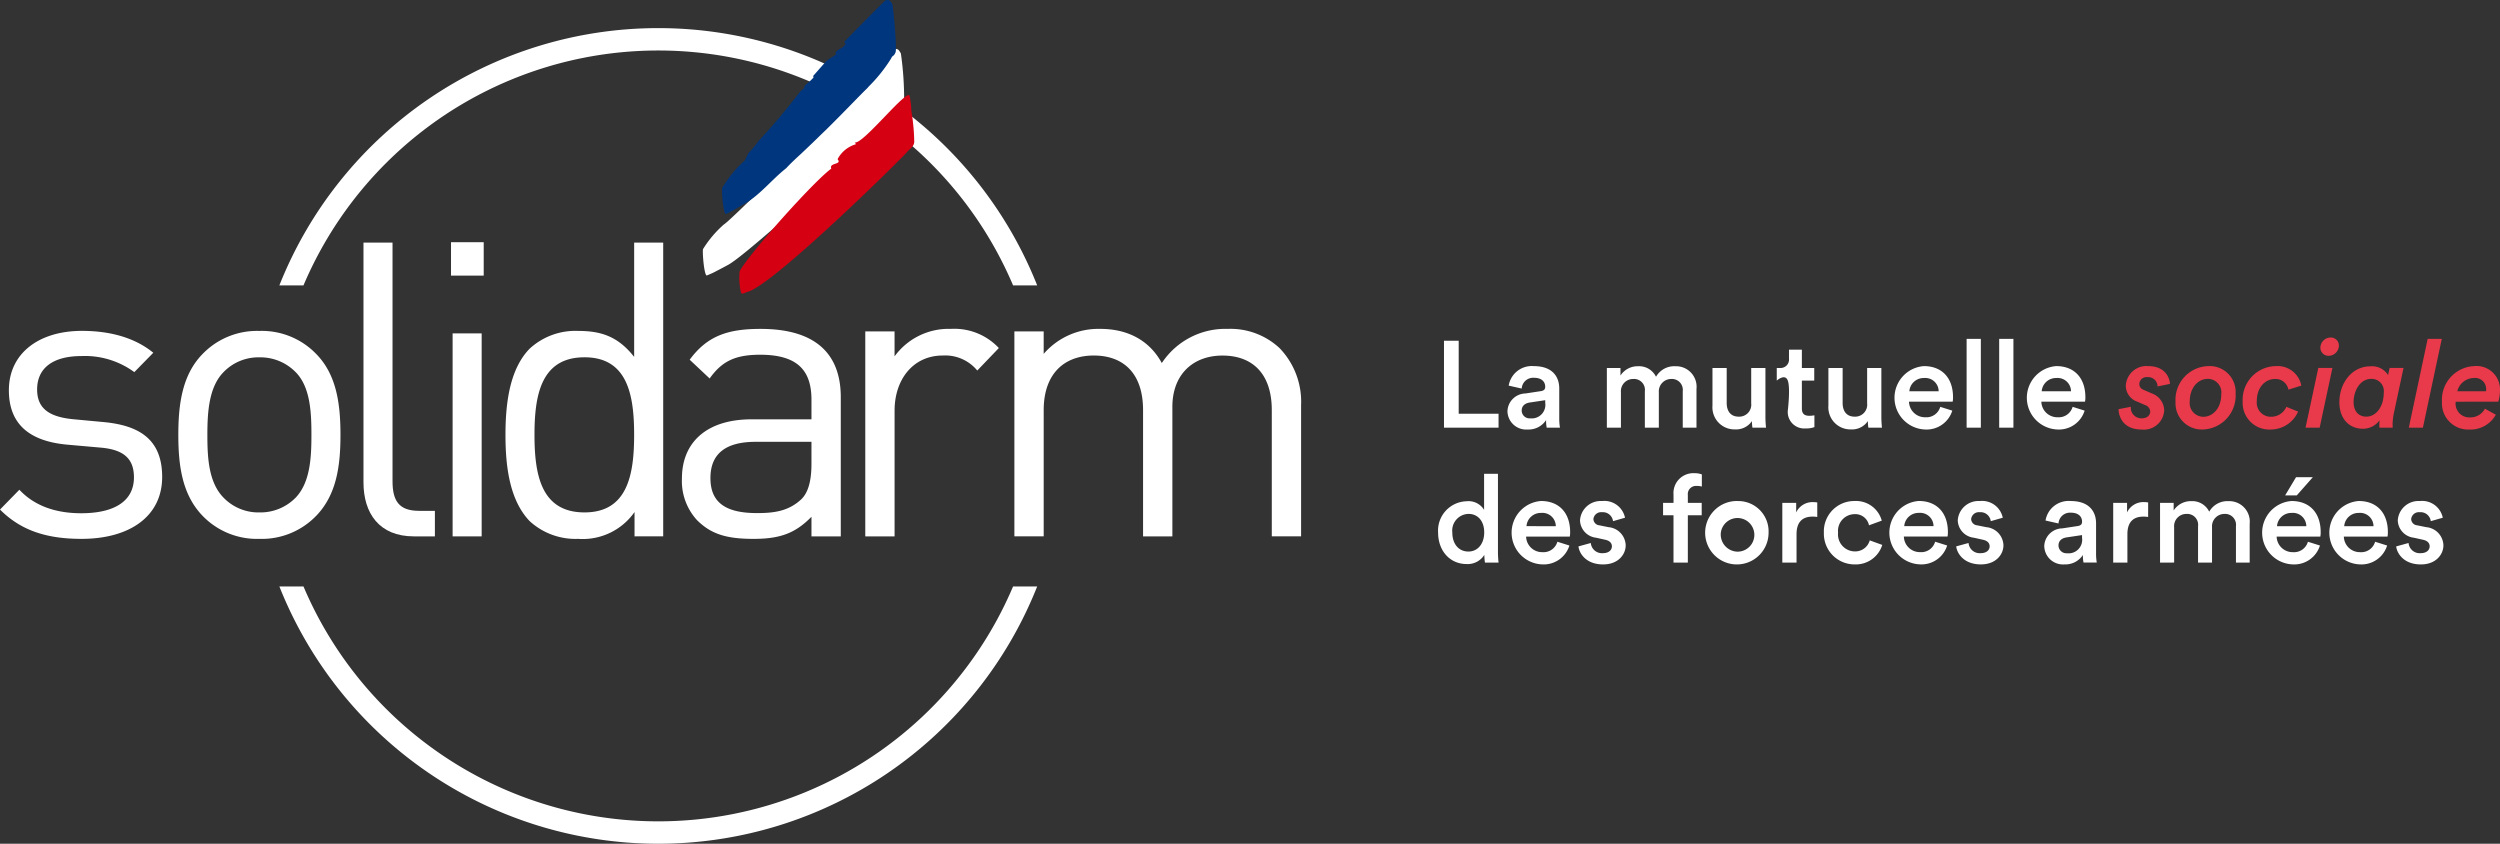 <svg xmlns="http://www.w3.org/2000/svg" xmlns:xlink="http://www.w3.org/1999/xlink" width="354.271" height="119.565" viewBox="0 0 354.271 119.565">
  <rect x="0" y="0" width="354.271" height="119.565" fill="#333333" stroke="none"/>
  <defs>
    <clipPath id="clip-path">
      <rect id="Rectangle_224" data-name="Rectangle 224" width="184.377" height="119.565" fill="none"/>
    </clipPath>
  </defs>
  <g id="Groupe_360" data-name="Groupe 360" transform="translate(1802 1389.41)">
    <g id="Groupe_379" data-name="Groupe 379" transform="translate(-1882 -1437)">
      <g id="Groupe_361" data-name="Groupe 361">
        <path id="Tracé_593" data-name="Tracé 593" d="M243.887,65.9V63.922h-5.648V53.581h-2.085V65.9Zm1.262-2.294a2.654,2.654,0,0,0,2.868,2.555,2.954,2.954,0,0,0,2.607-1.338,4.707,4.707,0,0,0,.087,1.077h1.877a7.677,7.677,0,0,1-.1-1.356V60.342c0-1.686-.991-3.163-3.6-3.163a3.316,3.316,0,0,0-3.563,2.763l1.842.417A1.631,1.631,0,0,1,248.9,58.83c1.112,0,1.6.574,1.6,1.286,0,.3-.139.539-.626.608l-2.172.33A2.6,2.6,0,0,0,245.149,63.609Zm3.25.973a1.119,1.119,0,0,1-1.234-1.095c0-.7.5-1.043,1.13-1.147l2.207-.33v.382A1.926,1.926,0,0,1,248.4,64.582ZM261.229,65.9V60.881A1.731,1.731,0,0,1,262.985,59a1.543,1.543,0,0,1,1.634,1.738V65.9H266.6V60.881A1.759,1.759,0,0,1,268.355,59a1.544,1.544,0,0,1,1.634,1.738V65.9h1.946V60.411a2.907,2.907,0,0,0-2.989-3.215,2.969,2.969,0,0,0-2.746,1.495,2.654,2.654,0,0,0-2.537-1.495,2.888,2.888,0,0,0-2.5,1.321V57.44h-1.929V65.9Zm18.564-.938a6.3,6.3,0,0,0,.07.938h1.929a13.775,13.775,0,0,1-.087-1.547V57.44H279.69v5.005a1.7,1.7,0,0,1-1.773,1.894c-1.217,0-1.7-.886-1.7-1.929V57.44H274.2v5.335a3.13,3.13,0,0,0,3.2,3.372A2.707,2.707,0,0,0,279.794,64.965ZM286.87,54.85h-1.825v1.269a1.2,1.2,0,0,1-1.3,1.321h-.434v1.79s1.173-1.064,1.564,0,0,4.258,0,4.258a2.334,2.334,0,0,0,2.537,2.52,3.171,3.171,0,0,0,1.234-.191V64.148a4.3,4.3,0,0,1-.7.07c-.747,0-1.078-.313-1.078-1.06V59.23h1.755V57.44H286.87Zm9.353,10.115a6.3,6.3,0,0,0,.069.938h1.929a13.777,13.777,0,0,1-.087-1.547V57.44h-2.016v5.005a1.7,1.7,0,0,1-1.773,1.894c-1.217,0-1.7-.886-1.7-1.929V57.44h-2.016v5.335a3.13,3.13,0,0,0,3.2,3.372A2.707,2.707,0,0,0,296.222,64.965Zm5.878-4.223a2.032,2.032,0,0,1,2.068-1.877,1.9,1.9,0,0,1,2.085,1.877Zm4.38,2.207a2.042,2.042,0,0,1-2.12,1.477,2.266,2.266,0,0,1-2.311-2.207h6.187a2.985,2.985,0,0,0,.052-.643c0-2.676-1.529-4.4-4.136-4.4a4.5,4.5,0,0,0,.209,8.985,3.812,3.812,0,0,0,3.823-2.676Zm5.75,2.954V53.321h-2.016V65.9Zm4.616,0V53.321H314.83V65.9Zm4.009-5.162a2.032,2.032,0,0,1,2.068-1.877,1.9,1.9,0,0,1,2.085,1.877Zm4.38,2.207a2.042,2.042,0,0,1-2.12,1.477,2.266,2.266,0,0,1-2.311-2.207h6.187a2.985,2.985,0,0,0,.052-.643c0-2.676-1.529-4.4-4.136-4.4a4.5,4.5,0,0,0,.209,8.985,3.812,3.812,0,0,0,3.823-2.676Zm-87.9,17.814a2.362,2.362,0,0,1,2.294-2.642c1.321,0,2.225,1.008,2.225,2.624s-.921,2.711-2.242,2.711C238.239,83.456,237.335,82.379,237.335,80.762Zm6.465-8.325h-1.964v5.109a2.581,2.581,0,0,0-2.485-1.217,4.157,4.157,0,0,0-4.032,4.432c0,2.555,1.634,4.466,4.067,4.466a2.784,2.784,0,0,0,2.485-1.3,8.472,8.472,0,0,0,.087,1.095h1.929a13.88,13.88,0,0,1-.087-1.547Zm4.042,7.421a2.032,2.032,0,0,1,2.068-1.877A1.9,1.9,0,0,1,252,79.859Zm4.38,2.207a2.042,2.042,0,0,1-2.12,1.477,2.266,2.266,0,0,1-2.311-2.207h6.187a2.988,2.988,0,0,0,.052-.643c0-2.676-1.529-4.4-4.136-4.4a4.5,4.5,0,0,0,.209,8.985,3.812,3.812,0,0,0,3.823-2.676Zm2.987.66c.1.956,1.043,2.555,3.493,2.555,2.155,0,3.2-1.425,3.2-2.711A2.663,2.663,0,0,0,259.465,80l-1.286-.261a.929.929,0,0,1-.852-.886,1.1,1.1,0,0,1,1.217-.973,1.454,1.454,0,0,1,1.564,1.269l1.7-.487a2.987,2.987,0,0,0-3.267-2.364,2.935,2.935,0,0,0-3.111,2.729,2.556,2.556,0,0,0,2.277,2.468l1.251.278c.678.139.991.487.991.938,0,.521-.434.973-1.269.973a1.585,1.585,0,0,1-1.721-1.442Zm16.755-8.568a2.585,2.585,0,0,1,.73.087V72.525a2.862,2.862,0,0,0-1.06-.174,2.815,2.815,0,0,0-2.954,3.041v1.164H267.2v1.755h1.477V85.02h2.033V78.312h1.964V76.557h-1.964V75.444A1.158,1.158,0,0,1,271.963,74.158Zm5.786,9.315a2.428,2.428,0,0,1-2.364-2.694,2.384,2.384,0,1,1,2.364,2.694Zm0-7.178a4.494,4.494,0,1,0,4.4,4.484A4.3,4.3,0,0,0,277.749,76.3Zm11.3.209a2.886,2.886,0,0,0-.539-.052,2.56,2.56,0,0,0-2.45,1.46V76.557h-1.964V85.02h2.016V80.988c0-1.581.713-2.485,2.277-2.485a4.4,4.4,0,0,1,.66.052Zm5.282,1.651a1.991,1.991,0,0,1,2.051,1.581l1.807-.66a3.785,3.785,0,0,0-3.876-2.781,4.3,4.3,0,0,0-4.327,4.484,4.347,4.347,0,0,0,4.38,4.5,3.924,3.924,0,0,0,3.893-2.763l-1.773-.643a2.136,2.136,0,0,1-2.12,1.564A2.407,2.407,0,0,1,292,80.78,2.371,2.371,0,0,1,294.33,78.156Zm7.041,1.7a2.032,2.032,0,0,1,2.068-1.877,1.9,1.9,0,0,1,2.085,1.877Zm4.38,2.207a2.042,2.042,0,0,1-2.12,1.477,2.266,2.266,0,0,1-2.311-2.207h6.187a2.988,2.988,0,0,0,.052-.643c0-2.676-1.529-4.4-4.136-4.4a4.5,4.5,0,0,0,.209,8.985,3.812,3.812,0,0,0,3.823-2.676Zm2.987.66c.1.956,1.043,2.555,3.493,2.555,2.155,0,3.2-1.425,3.2-2.711A2.663,2.663,0,0,0,312.995,80l-1.286-.261a.929.929,0,0,1-.852-.886,1.1,1.1,0,0,1,1.217-.973,1.454,1.454,0,0,1,1.564,1.269l1.7-.487a2.987,2.987,0,0,0-3.267-2.364,2.935,2.935,0,0,0-3.111,2.729,2.556,2.556,0,0,0,2.277,2.468l1.251.278c.678.139.991.487.991.938,0,.521-.434.973-1.269.973a1.585,1.585,0,0,1-1.721-1.442Zm12.479,0a2.654,2.654,0,0,0,2.868,2.555,2.954,2.954,0,0,0,2.607-1.338,4.7,4.7,0,0,0,.087,1.077h1.877a7.669,7.669,0,0,1-.1-1.356V79.459c0-1.686-.991-3.163-3.6-3.163a3.316,3.316,0,0,0-3.563,2.763l1.842.417a1.631,1.631,0,0,1,1.738-1.529c1.112,0,1.6.574,1.6,1.286,0,.3-.139.539-.626.608l-2.172.33A2.6,2.6,0,0,0,321.216,82.726Zm3.25.973a1.119,1.119,0,0,1-1.234-1.095c0-.7.5-1.043,1.13-1.147l2.207-.33v.382A1.926,1.926,0,0,1,324.466,83.7ZM335.94,76.5a2.886,2.886,0,0,0-.539-.052,2.56,2.56,0,0,0-2.45,1.46V76.557h-1.964V85.02H333V80.988c0-1.581.713-2.485,2.277-2.485a4.4,4.4,0,0,1,.66.052Zm3.682,8.516V80a1.731,1.731,0,0,1,1.755-1.877,1.544,1.544,0,0,1,1.634,1.738V85.02h1.981V80a1.759,1.759,0,0,1,1.755-1.877,1.544,1.544,0,0,1,1.634,1.738V85.02h1.946V79.528a2.907,2.907,0,0,0-2.989-3.215,2.969,2.969,0,0,0-2.746,1.495,2.654,2.654,0,0,0-2.537-1.495,2.888,2.888,0,0,0-2.5,1.321V76.557h-1.929V85.02Zm19.657-12.1H356.9L355.351,75.5H357ZM354.2,79.859a2.032,2.032,0,0,1,2.068-1.877,1.9,1.9,0,0,1,2.085,1.877Zm4.38,2.207a2.042,2.042,0,0,1-2.12,1.477,2.266,2.266,0,0,1-2.311-2.207h6.187a2.985,2.985,0,0,0,.052-.643c0-2.676-1.529-4.4-4.136-4.4a4.5,4.5,0,0,0,.209,8.985,3.812,3.812,0,0,0,3.823-2.676Zm5.142-2.207a2.032,2.032,0,0,1,2.068-1.877,1.9,1.9,0,0,1,2.085,1.877Zm4.38,2.207a2.042,2.042,0,0,1-2.12,1.477,2.266,2.266,0,0,1-2.311-2.207h6.187a2.986,2.986,0,0,0,.052-.643c0-2.676-1.529-4.4-4.136-4.4a4.5,4.5,0,0,0,.209,8.985,3.812,3.812,0,0,0,3.823-2.676Zm2.987.66c.1.956,1.043,2.555,3.493,2.555,2.155,0,3.2-1.425,3.2-2.711A2.663,2.663,0,0,0,375.349,80l-1.286-.261a.929.929,0,0,1-.852-.886,1.1,1.1,0,0,1,1.217-.973,1.454,1.454,0,0,1,1.564,1.269l1.7-.487a2.987,2.987,0,0,0-3.267-2.364,2.935,2.935,0,0,0-3.111,2.729,2.556,2.556,0,0,0,2.277,2.468l1.251.278c.678.139.991.487.991.938,0,.521-.434.973-1.269.973a1.585,1.585,0,0,1-1.721-1.442Z" transform="translate(48.471 42.294)" fill="#fff"/>
        <path id="Tracé_594" data-name="Tracé 594" d="M346.292,63.25c0,1.008.626,2.885,3.267,2.885a2.886,2.886,0,0,0,3.2-2.729,2.632,2.632,0,0,0-1.825-2.416L349.82,60.5a.861.861,0,0,1-.591-.834,1.021,1.021,0,0,1,1.147-.956,1.332,1.332,0,0,1,1.442,1.321l1.755-.365c-.052-.921-.7-2.52-3.093-2.52a2.926,2.926,0,0,0-3.163,2.781,2.407,2.407,0,0,0,1.668,2.277l1.078.469a1.01,1.01,0,0,1,.713.9c0,.487-.382.973-1.2.973a1.5,1.5,0,0,1-1.547-1.634Zm12.623-4.293a1.916,1.916,0,0,1,1.929,2.172c0,2.1-1.286,3.2-2.537,3.2a1.95,1.95,0,0,1-1.929-2.19C356.378,60.209,357.56,58.958,358.915,58.958Zm3.962,2.1a3.67,3.67,0,0,0-3.823-3.91,4.777,4.777,0,0,0-4.692,5.057,3.726,3.726,0,0,0,3.841,3.928A4.807,4.807,0,0,0,362.878,61.06Zm9.311-1.147a3.418,3.418,0,0,0-3.6-2.763,4.775,4.775,0,0,0-4.71,5.04,3.772,3.772,0,0,0,3.962,3.945,4.237,4.237,0,0,0,3.893-2.537l-1.668-.678a2.332,2.332,0,0,1-2.12,1.408,1.991,1.991,0,0,1-2.068-2.172c0-2.12,1.3-3.18,2.572-3.18a1.846,1.846,0,0,1,1.912,1.512Zm2.7-5.388a1.147,1.147,0,0,0,1.182,1.164,1.461,1.461,0,0,0,1.442-1.442,1.133,1.133,0,0,0-1.182-1.147A1.458,1.458,0,0,0,374.893,54.526Zm-.1,11.349,1.807-8.464h-2l-1.807,8.464Zm7.31-6.917a1.735,1.735,0,0,1,1.773,1.964c0,2.016-1.112,3.389-2.468,3.389-1.164,0-1.807-.834-1.807-2.068C379.6,60.713,380.465,58.958,382.1,58.958Zm2.607-1.547-.226,1.008a2.663,2.663,0,0,0-2.537-1.234c-2.52,0-4.362,2.294-4.362,5.109,0,2.12,1.217,3.736,3.372,3.736a2.937,2.937,0,0,0,2.329-1.2,5.981,5.981,0,0,0-.035.7,2.7,2.7,0,0,0,.017.348h1.877c-.017-.191-.017-.33-.017-.417a8.048,8.048,0,0,1,.174-1.6l1.373-6.448Zm4.713,8.464,2.676-12.582h-2L387.42,65.874Zm4.878-5.162a2.455,2.455,0,0,1,2.364-1.877,1.563,1.563,0,0,1,1.721,1.616c0,.087-.017.226-.017.261Zm5.8,1.477a5.445,5.445,0,0,0,.243-1.547,3.323,3.323,0,0,0-3.632-3.493,4.786,4.786,0,0,0-4.588,5.109A3.711,3.711,0,0,0,396,66.135a4.106,4.106,0,0,0,3.754-2.1l-1.547-.852a2.327,2.327,0,0,1-2.155,1.234,1.935,1.935,0,0,1-2-2.033.78.78,0,0,1,.017-.191Z" transform="translate(33.928 42.323)" fill="#e83a4a"/>
      </g>
      <g id="Groupe_378" data-name="Groupe 378" transform="translate(80 47.59)" clip-path="url(#clip-path)">
        <path id="Tracé_636" data-name="Tracé 636" d="M80.984,44.265a54.615,54.615,0,0,1,100.558,0h3.415a57.767,57.767,0,0,0-107.389,0Z" transform="translate(-37.979 -3.821)" fill="#fff"/>
        <path id="Tracé_637" data-name="Tracé 637" d="M181.542,162.829a54.615,54.615,0,0,1-100.558,0H77.568a57.767,57.767,0,0,0,107.39,0Z" transform="translate(-37.979 -79.726)" fill="#fff"/>
        <path id="Tracé_638" data-name="Tracé 638" d="M223.208,14.222c-.272-.448-.366-.694-.883-.625a.516.516,0,0,0-.2.094c-1.243,1.149-3.554,3.339-5.07,4.81a2.186,2.186,0,0,0-.511.979.355.355,0,0,1-.025.063c-.378.594-.991.486-1.375,1.067l.082.252c-.335.208-.688.416-1.048.625a1.753,1.753,0,0,0-.385.3c-.423.442-.84.89-1.256,1.338a1.725,1.725,0,0,0-.493.777c-.006.019-.012.032-.018.05a8.811,8.811,0,0,1-1.124.966c-.057.069-.113.133-.164.2a.39.39,0,0,0,.019.233,4.331,4.331,0,0,1-.372.278,1.75,1.75,0,0,0-.335.316,84.456,84.456,0,0,1-5.726,6.432,1.451,1.451,0,0,0-.132.152,12.788,12.788,0,0,1-1.269,1.458c-.354.3-4.343,4.248-4.784,4.463a15.418,15.418,0,0,0-2.967,3.5c-.113.423.164,3.876.555,3.737l.783-.341c.259-.12.511-.259.764-.391.511-.265,1.017-.53,1.522-.808,1.95-1.142,7.246-6,9.273-7.518a1.891,1.891,0,0,0,.2-.177c.341-.348,1.042-1,1.963-1.774.493-.441,1.048-.928,1.635-1.451s1.187-1.086,1.811-1.647c2.468-2.26,4.949-4.747,6-5.681l.177-.2a20.147,20.147,0,0,0,3.162-3.75c.316-.625.348-.2.65-.852a45.115,45.115,0,0,0-.46-6.887" transform="translate(-95.547 -6.652)" fill="#fff"/>
        <path id="Tracé_639" data-name="Tracé 639" d="M221.632,33.1l.114.265a4.273,4.273,0,0,0-2.588,2.115c.694.833-1.244.448-.891,1.338-2.537,1.837-11.836,12.278-12.99,14.562a9.314,9.314,0,0,0,.183,2.948c.107.441.594.038.947-.051,3.686-.934,22.806-19.84,22.617-19.852.467-.473,1-.814,1-1.433a29.677,29.677,0,0,0-.417-4.406,10.758,10.758,0,0,0-.247-2.1c-.353-1.023-6.577,6.868-7.726,6.615" transform="translate(-100.467 -12.922)" fill="#d50012"/>
        <path id="Tracé_640" data-name="Tracé 640" d="M224.612.6c-.271-.429-.366-.669-.883-.574a.568.568,0,0,0-.2.107c-1.445,1.426-4.336,4.343-5.738,5.807.069.133.233.164.127.385-.379.612-.991.549-1.376,1.149l.082.246c-.4.278-.834.549-1.263.827-.676.732-1.332,1.5-1.995,2.241.057.063.107.126.05.221a9.3,9.3,0,0,1-1.123,1.035c-.057.069-.114.139-.164.208a.386.386,0,0,0,.019.234c-.2.17-.373.3-.544.429-1.843,2.361-3.749,4.734-5.958,7.064a13.941,13.941,0,0,1-1.332,1.616c-.354.316-.4,1.1-.846,1.351a16.819,16.819,0,0,0-2.967,3.68c-.114.429.164,3.863.556,3.7l.782-.391c.259-.139.511-.29.764-.435.511-.3,1.016-.594,1.521-.9,1.988-1.288,3.529-3.257,5.454-4.772.3-.341,1.042-1.079,2.045-1.988.492-.468,1.048-.991,1.635-1.553s1.187-1.162,1.811-1.755c2.468-2.412,4.949-5.043,6-6.047l.177-.208a21.683,21.683,0,0,0,3.162-3.945c.316-.644.347-.221.65-.9.24-.442-.34-6.647-.448-6.836" transform="translate(-98.157 0)" fill="#00367d"/>
        <path id="Tracé_641" data-name="Tracé 641" d="M11.545,121.345c-4.8,0-8.516-1.111-11.545-4.153l2.746-2.809c2.172,2.342,5.258,3.333,8.749,3.333,4.69,0,7.487-1.7,7.487-5.087,0-2.575-1.37-3.92-4.69-4.211l-4.633-.41c-5.485-.461-8.4-2.916-8.4-7.714,0-5.264,4.286-8.421,10.346-8.421,4.059,0,7.543.991,10.119,3.1l-2.689,2.746a11.809,11.809,0,0,0-7.487-2.279c-4.116,0-6.287,1.755-6.287,4.734,0,2.576,1.547,3.857,5.031,4.211l4.4.41c4.917.467,8.288,2.342,8.288,7.777.006,5.555-4.57,8.774-11.432,8.774" transform="translate(0 -44.984)" fill="#fff"/>
        <path id="Tracé_642" data-name="Tracé 642" d="M69.058,118.075A10.72,10.72,0,0,1,61,121.351a10.72,10.72,0,0,1-8.061-3.276c-2.86-2.979-3.428-7.019-3.428-11.457s.575-8.534,3.428-11.457A10.722,10.722,0,0,1,61,91.885a10.7,10.7,0,0,1,8.061,3.276c2.86,2.923,3.428,7.013,3.428,11.457s-.568,8.478-3.428,11.457M66.142,97.73A6.99,6.99,0,0,0,61,95.628a6.863,6.863,0,0,0-5.088,2.1c-2.058,2.1-2.285,5.612-2.285,8.888,0,3.213.17,6.723,2.285,8.888a6.865,6.865,0,0,0,5.088,2.1,6.991,6.991,0,0,0,5.145-2.1c2.058-2.166,2.228-5.669,2.228-8.888,0-3.276-.17-6.785-2.228-8.888" transform="translate(-24.241 -44.989)" fill="#fff"/>
        <path id="Tracé_643" data-name="Tracé 643" d="M108.069,108.99c-4.917,0-7.146-3.276-7.146-7.657V67.36h4.116v33.8c0,2.809.916,4.211,3.775,4.211h2.228v3.623Z" transform="translate(-49.415 -32.981)" fill="#fff"/>
        <path id="Tracé_644" data-name="Tracé 644" d="M125.227,67.248h4.633v4.734h-4.633Zm.227,12.922h4.116v28.765h-4.116Z" transform="translate(-61.315 -32.926)" fill="#fff"/>
        <path id="Tracé_645" data-name="Tracé 645" d="M158.634,108.989v-3.447a8.967,8.967,0,0,1-8,3.8,9.6,9.6,0,0,1-6.861-2.512c-2.8-2.923-3.428-7.6-3.428-12.221s.631-9.355,3.428-12.22a9.56,9.56,0,0,1,6.861-2.513c3.143,0,5.605.7,7.947,3.68v-16.2h4.115v41.63Zm-7.089-25.376c-6.173,0-7.089,5.378-7.089,10.99s.915,10.99,7.089,10.99c6.116,0,7.032-5.378,7.032-10.99s-.916-10.99-7.032-10.99" transform="translate(-68.715 -32.981)" fill="#fff"/>
        <path id="Tracé_646" data-name="Tracé 646" d="M207.7,120.72v-2.777c-2.254,2.3-4.387,3.131-8.2,3.131-3.927,0-6.06-.707-8.023-2.658a8.2,8.2,0,0,1-2.134-5.9c0-5.138,3.523-8.383,9.872-8.383H207.7v-2.777c0-4.191-2.02-6.375-7.272-6.375-3.579,0-5.429.947-7.158,3.364l-2.828-2.658c2.481-3.365,5.366-4.368,10.043-4.368,7.675,0,11.369,3.422,11.369,9.683v19.72Zm0-13.4h-7.91q-6.41,0-6.407,5.138c0,3.364,2.02,4.961,6.577,4.961,2.368,0,4.445-.234,6.294-1.951.979-.947,1.445-2.6,1.445-5.018Z" transform="translate(-92.708 -44.711)" fill="#fff"/>
        <path id="Tracé_647" data-name="Tracé 647" d="M256.12,97.219a5.873,5.873,0,0,0-4.905-2.127c-4.154,0-6.811,3.364-6.811,7.8V120.72h-4.152V91.67H244.4v3.541a9.479,9.479,0,0,1,7.967-3.895,8.648,8.648,0,0,1,6.811,2.714Z" transform="translate(-117.634 -44.711)" fill="#fff"/>
        <path id="Tracé_648" data-name="Tracé 648" d="M318.125,120.719V102.83c0-5.138-2.714-7.733-6.988-7.733-4.154,0-7.1,2.658-7.1,7.266v18.362h-4.154v-17.9c0-5.138-2.714-7.733-6.981-7.733s-7.1,2.658-7.1,7.733v17.889h-4.153V91.67H285.8v3.188a10.253,10.253,0,0,1,8.023-3.541c3.926,0,6.982,1.654,8.717,4.842a10.794,10.794,0,0,1,9.349-4.842,10.2,10.2,0,0,1,7.328,2.715,10.939,10.939,0,0,1,3.061,8.086v18.6h-4.153Z" transform="translate(-137.902 -44.711)" fill="#fff"/>
      </g>
    </g>
  </g>
</svg>
